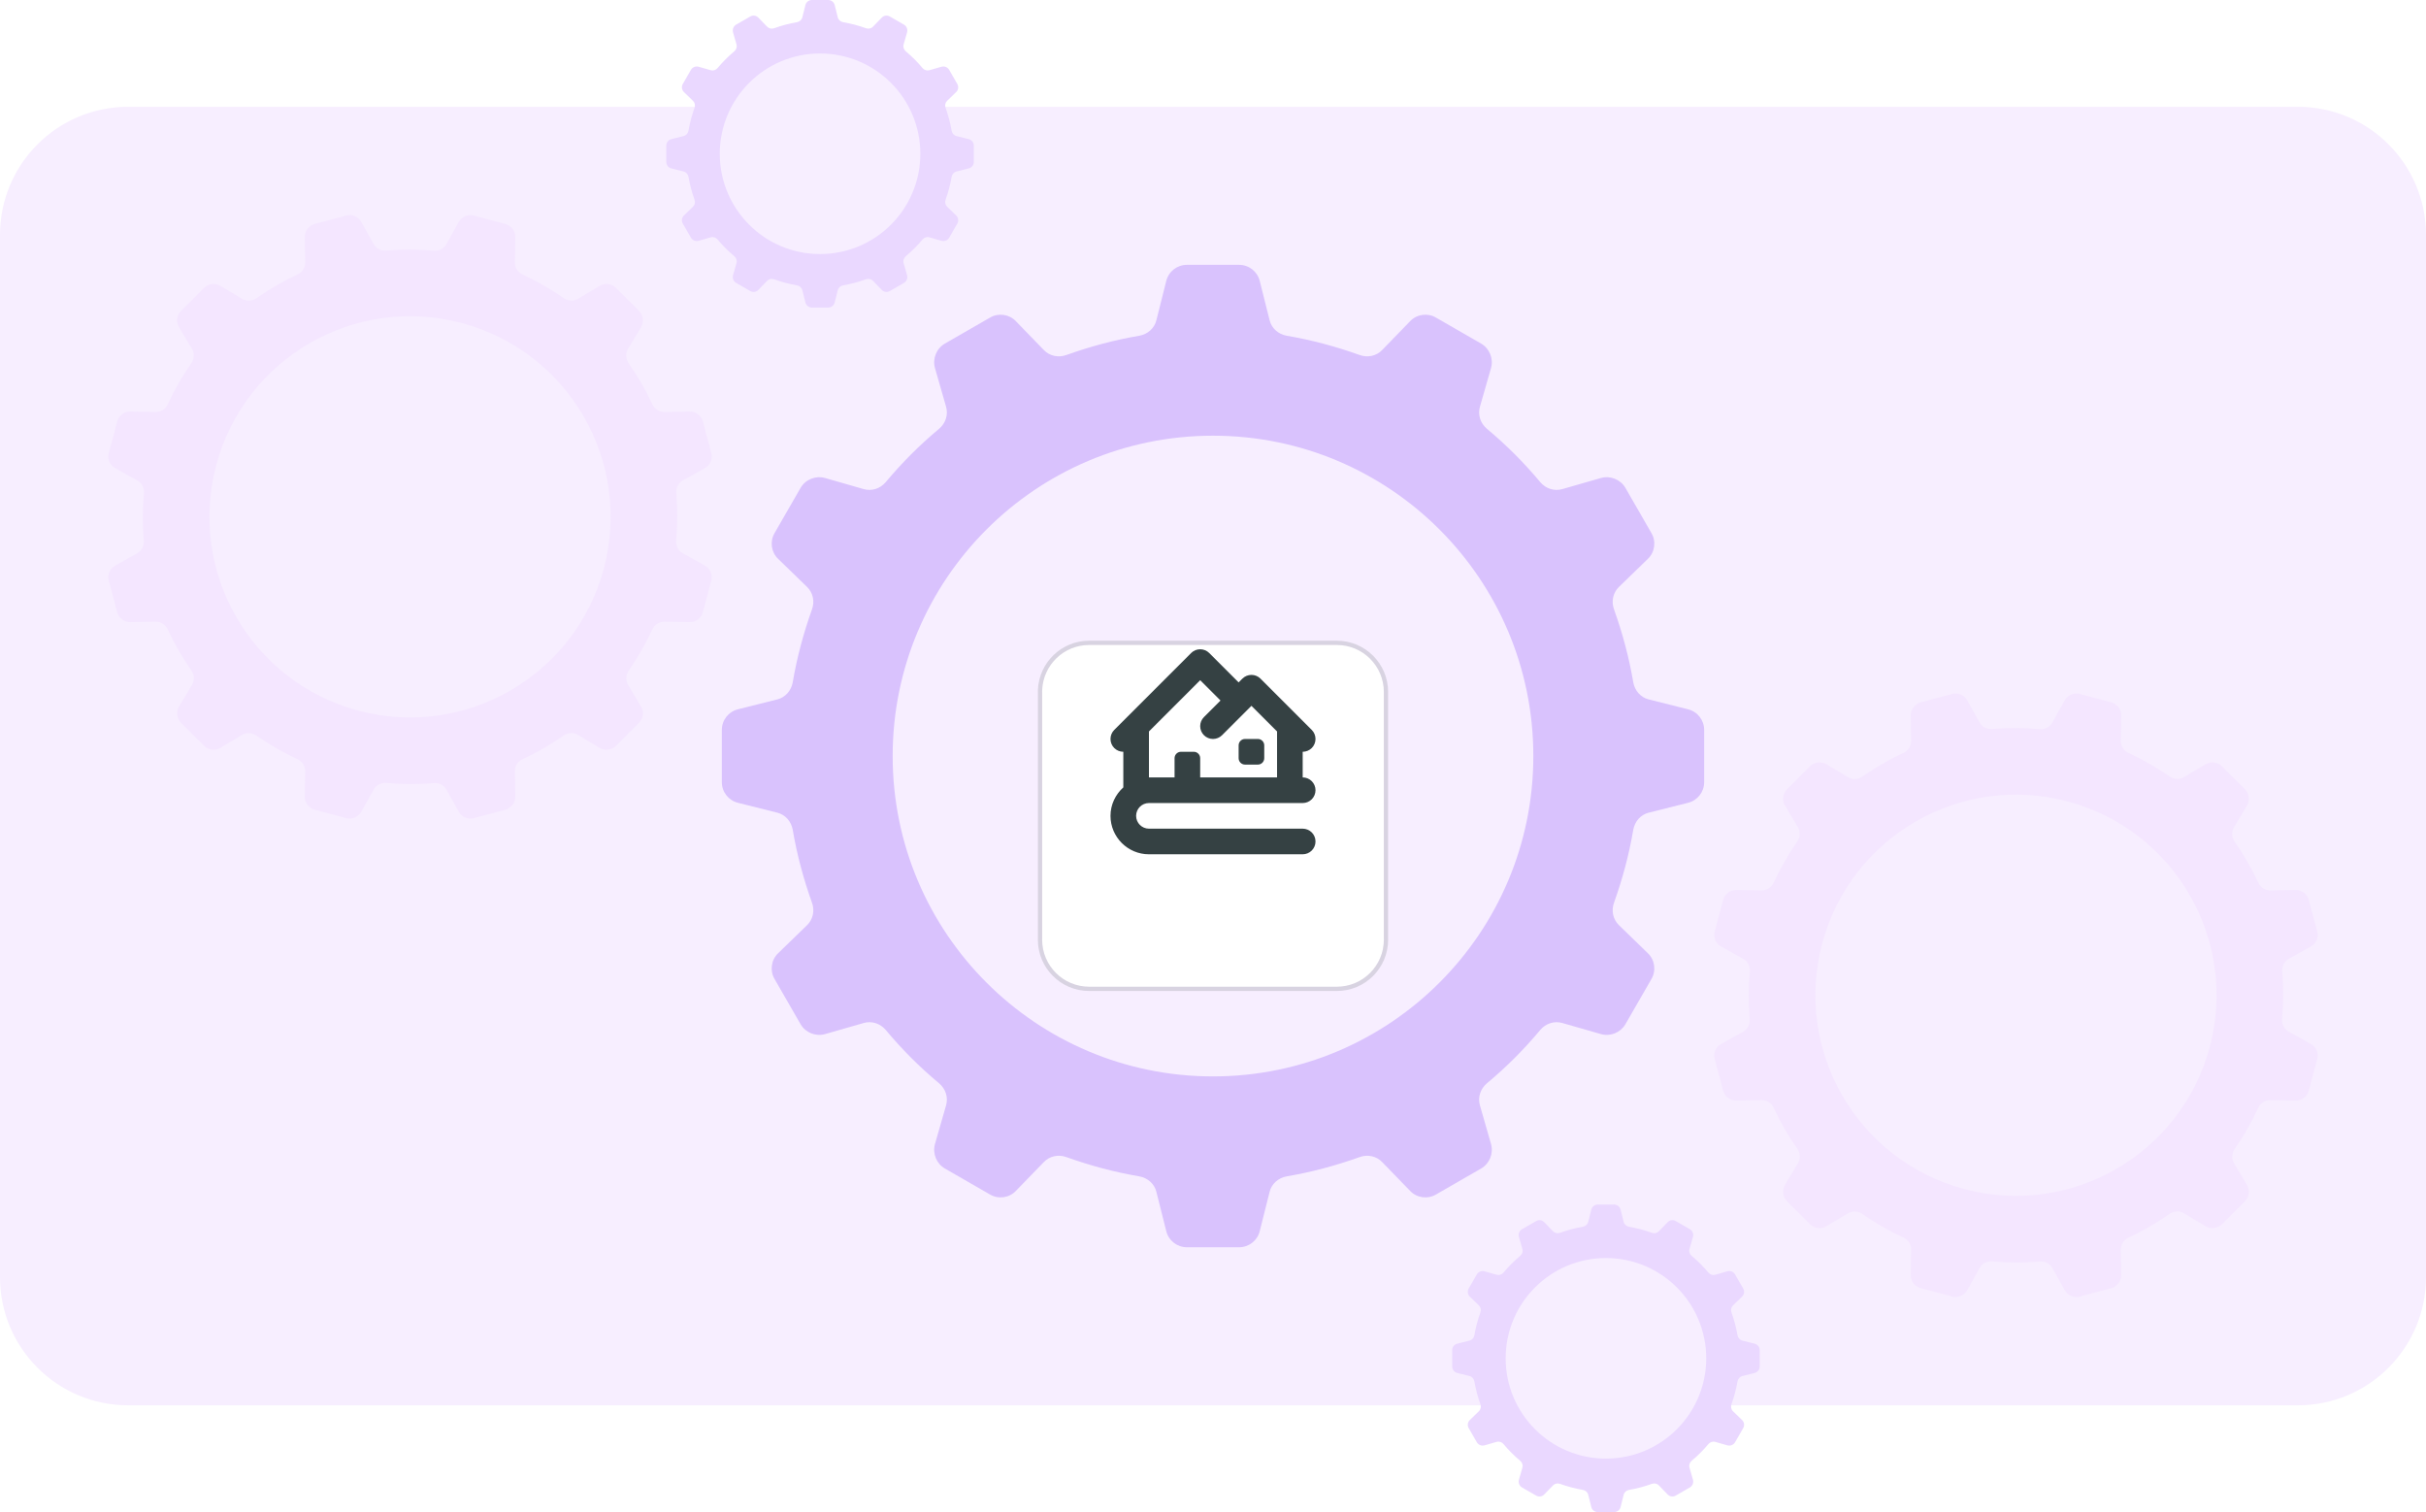 <svg width="568" height="354" viewBox="0 0 568 354" fill="none" xmlns="http://www.w3.org/2000/svg">
<g clip-path="url(#clip0_111_21993)">
<circle cx="376" cy="318" r="28" fill="#F7EEFF"/>
<circle cx="192" cy="36" r="28" fill="#F7EEFF"/>
<path fill-rule="evenodd" clip-rule="evenodd" d="M0 55C0 38.431 13.431 25 30 25L538 25C554.569 25 568 38.431 568 55V299C568 315.569 554.569 329 538 329H30C13.431 329 0 315.569 0 299L0 55Z" fill="#F7EEFF"/>
<path fill-rule="evenodd" clip-rule="evenodd" d="M294.95 288.2C294.4 290.45 292.4 292 290.1 292H277.9C275.6 292 273.6 290.45 273.05 288.2L270.75 279.05C270.3 277.15 268.7 275.75 266.75 275.4C260.85 274.4 255.15 272.85 249.7 270.9C247.8 270.2 245.75 270.65 244.4 272.05L237.85 278.8C236.3 280.45 233.75 280.8 231.8 279.65L221.2 273.55C219.25 272.4 218.3 270.05 218.9 267.85L221.5 258.8C222.05 256.9 221.4 254.9 219.85 253.6C215.35 249.85 211.15 245.65 207.4 241.15C206.1 239.6 204.1 238.95 202.2 239.5L193.15 242.1C190.95 242.7 188.6 241.75 187.45 239.8L181.35 229.2C180.2 227.25 180.55 224.7 182.2 223.15L188.95 216.6C190.35 215.25 190.8 213.2 190.1 211.3C188.15 205.85 186.6 200.15 185.6 194.25C185.25 192.3 183.85 190.7 181.95 190.25L172.8 187.95C170.55 187.4 169 185.4 169 183.1V170.9C169 168.6 170.55 166.6 172.8 166.05L181.95 163.75C183.85 163.3 185.25 161.7 185.6 159.75C186.6 153.85 188.15 148.15 190.1 142.7C190.8 140.8 190.35 138.75 188.95 137.4L182.2 130.85C180.55 129.3 180.2 126.75 181.35 124.8L187.45 114.2C188.6 112.25 190.95 111.3 193.15 111.9L202.2 114.5C204.1 115.05 206.1 114.4 207.4 112.85C211.15 108.35 215.35 104.15 219.85 100.4C221.4 99.1 222.05 97.1 221.5 95.2L218.9 86.15C218.3 83.95 219.25 81.6 221.2 80.45L231.8 74.35C233.75 73.2 236.3 73.55 237.85 75.2L244.4 81.95C245.75 83.35 247.8 83.8 249.7 83.1C255.15 81.15 260.85 79.6 266.75 78.6C268.7 78.25 270.3 76.85 270.75 74.95L273.05 65.8C273.6 63.55 275.6 62 277.9 62H290.1C292.4 62 294.4 63.55 294.95 65.8L297.25 74.95C297.7 76.85 299.3 78.25 301.25 78.6C307.15 79.6 312.85 81.15 318.3 83.1C320.2 83.8 322.25 83.35 323.6 81.95L330.15 75.2C331.7 73.55 334.25 73.2 336.2 74.35L346.8 80.45C348.75 81.6 349.7 83.95 349.1 86.15L346.5 95.2C345.95 97.1 346.6 99.1 348.15 100.4C352.65 104.15 356.85 108.35 360.6 112.85C361.9 114.4 363.9 115.05 365.8 114.5L374.85 111.9C377.05 111.3 379.4 112.25 380.55 114.2L386.65 124.8C387.8 126.75 387.45 129.3 385.8 130.85L379.05 137.4C377.65 138.75 377.2 140.8 377.9 142.7C379.85 148.15 381.4 153.85 382.4 159.75C382.75 161.7 384.15 163.3 386.05 163.75L395.2 166.05C397.45 166.6 399 168.6 399 170.9V183.1C399 185.4 397.45 187.4 395.2 187.95L386.05 190.25C384.15 190.7 382.75 192.3 382.4 194.25C381.4 200.15 379.85 205.85 377.9 211.3C377.2 213.2 377.65 215.25 379.05 216.6L385.8 223.15C387.45 224.7 387.8 227.25 386.65 229.2L380.55 239.8C379.4 241.75 377.05 242.7 374.85 242.1L365.8 239.5C363.9 238.95 361.9 239.6 360.6 241.15C356.85 245.65 352.65 249.85 348.15 253.6C346.6 254.9 345.95 256.9 346.5 258.8L349.1 267.85C349.7 270.05 348.75 272.4 346.8 273.55L336.2 279.65C334.25 280.8 331.7 280.45 330.15 278.8L323.6 272.05C322.25 270.65 320.2 270.2 318.3 270.9C312.85 272.85 307.15 274.4 301.25 275.4C299.3 275.75 297.7 277.15 297.25 279.05L294.95 288.2ZM284 252C325.421 252 359 218.421 359 177C359 135.579 325.421 102 284 102C242.579 102 209 135.579 209 177C209 218.421 242.579 252 284 252Z" fill="#D9C2FD"/>
<path fill-rule="evenodd" clip-rule="evenodd" d="M460.604 302.023C459.907 303.295 458.446 303.908 457.056 303.535L449.678 301.558C448.287 301.185 447.328 299.924 447.36 298.474L447.452 292.568C447.488 291.346 446.747 290.24 445.624 289.713C442.218 288.152 439.023 286.291 436.043 284.228C435.007 283.497 433.694 283.437 432.651 284.065L427.596 287.086C426.391 287.832 424.793 287.631 423.8 286.619L418.378 281.213C417.385 280.201 417.191 278.626 417.91 277.393L420.949 272.341C421.59 271.281 421.521 269.966 420.794 268.929C418.68 265.932 416.821 262.711 415.282 259.382C414.747 258.234 413.643 257.517 412.405 257.542L406.511 257.648C405.083 257.654 403.816 256.699 403.436 255.333L401.465 247.934C401.085 246.569 401.71 245.083 402.959 244.413L408.103 241.546C409.168 240.956 409.773 239.79 409.657 238.527C409.361 234.915 409.347 231.217 409.699 227.487C409.803 226.251 409.215 225.056 408.139 224.476L402.979 221.603C401.707 220.906 401.094 219.445 401.466 218.054L403.443 210.676C403.816 209.285 405.077 208.327 406.527 208.359L412.434 208.45C413.655 208.486 414.761 207.745 415.289 206.623C416.85 203.217 418.711 200.021 420.773 197.041C421.504 196.005 421.565 194.693 420.937 193.65L417.916 188.595C417.169 187.39 417.371 185.791 418.382 184.798L423.789 179.376C424.8 178.383 426.375 178.19 427.609 178.909L432.66 181.948C433.72 182.588 435.035 182.519 436.072 181.793C439.07 179.679 442.29 177.819 445.619 176.281C446.767 175.746 447.484 174.642 447.46 173.403L447.354 167.509C447.347 166.081 448.303 164.814 449.668 164.435L457.067 162.463C458.433 162.084 459.918 162.709 460.588 163.958L463.455 169.101C464.045 170.167 465.212 170.771 466.474 170.656C470.086 170.359 473.784 170.346 477.515 170.697C478.751 170.801 479.945 170.214 480.525 169.138L483.399 163.977C484.096 162.705 485.557 162.092 486.948 162.465L494.325 164.442C495.716 164.814 496.675 166.076 496.643 167.526L496.551 173.432C496.515 174.654 497.256 175.76 498.379 176.287C501.785 177.848 504.981 179.709 507.96 181.772C508.996 182.503 510.309 182.563 511.352 181.935L516.407 178.914C517.612 178.168 519.21 178.369 520.203 179.381L525.625 184.787C526.618 185.799 526.812 187.374 526.093 188.607L523.054 193.659C522.413 194.719 522.482 196.034 523.209 197.071C525.323 200.068 527.182 203.289 528.721 206.618C529.256 207.766 530.36 208.483 531.598 208.458L537.492 208.352C538.92 208.346 540.187 209.301 540.567 210.667L542.538 218.066C542.918 219.431 542.293 220.917 541.044 221.587L535.9 224.454C534.835 225.044 534.231 226.21 534.346 227.473C534.642 231.085 534.656 234.783 534.305 238.513C534.2 239.749 534.788 240.944 535.864 241.524L541.024 244.397C542.296 245.094 542.909 246.555 542.537 247.946L540.56 255.324C540.187 256.715 538.926 257.673 537.476 257.641L531.57 257.549C530.348 257.514 529.242 258.254 528.714 259.377C527.153 262.783 525.292 265.979 523.23 268.959C522.499 269.995 522.439 271.307 523.066 272.35L526.087 277.405C526.834 278.61 526.632 280.209 525.621 281.202L520.214 286.624C519.203 287.617 517.628 287.81 516.394 287.091L511.343 284.052C510.283 283.412 508.968 283.481 507.931 284.207C504.934 286.321 501.713 288.181 498.384 289.719C497.236 290.254 496.519 291.358 496.543 292.597L496.649 298.491C496.656 299.919 495.7 301.186 494.335 301.565L486.936 303.537C485.57 303.916 484.085 303.291 483.415 302.042L480.548 296.899C479.958 295.833 478.791 295.229 477.529 295.344C473.917 295.641 470.219 295.654 466.488 295.303C465.252 295.199 464.058 295.786 463.478 296.862L460.604 302.023ZM459.848 278.357C484.898 285.069 510.646 270.203 517.358 245.153C524.07 220.104 509.204 194.356 484.155 187.643C459.105 180.931 433.357 195.797 426.645 220.847C419.933 245.896 434.799 271.644 459.848 278.357Z" fill="#F4E6FF"/>
<path fill-rule="evenodd" clip-rule="evenodd" d="M84.604 190.023C83.907 191.295 82.447 191.908 81.056 191.535L73.678 189.558C72.287 189.185 71.328 187.924 71.36 186.474L71.452 180.568C71.488 179.346 70.747 178.24 69.624 177.713C66.219 176.152 63.023 174.291 60.043 172.228C59.007 171.497 57.694 171.437 56.651 172.065L51.596 175.086C50.391 175.832 48.793 175.631 47.8 174.619L42.378 169.213C41.385 168.201 41.191 166.626 41.91 165.393L44.949 160.341C45.59 159.281 45.521 157.966 44.794 156.929C42.68 153.932 40.821 150.711 39.282 147.382C38.747 146.234 37.643 145.517 36.405 145.542L30.511 145.648C29.083 145.654 27.816 144.699 27.436 143.333L25.465 135.934C25.085 134.569 25.71 133.083 26.959 132.413L32.103 129.546C33.168 128.956 33.773 127.79 33.657 126.527C33.361 122.915 33.347 119.217 33.699 115.487C33.803 114.251 33.215 113.056 32.139 112.476L26.979 109.603C25.707 108.906 25.094 107.445 25.466 106.054L27.443 98.676C27.816 97.285 29.078 96.327 30.527 96.359L36.434 96.451C37.656 96.486 38.761 95.746 39.289 94.623C40.85 91.217 42.711 88.021 44.773 85.041C45.505 84.005 45.565 82.693 44.937 81.65L41.916 76.595C41.169 75.39 41.371 73.791 42.382 72.798L47.789 67.376C48.8 66.383 50.376 66.19 51.609 66.909L56.66 69.948C57.72 70.588 59.035 70.519 60.072 69.793C63.069 67.679 66.29 65.819 69.619 64.281C70.767 63.746 71.484 62.642 71.46 61.403L71.354 55.509C71.347 54.081 72.303 52.814 73.668 52.435L81.067 50.463C82.433 50.084 83.918 50.709 84.588 51.958L87.456 57.101C88.045 58.167 89.212 58.771 90.474 58.656C94.086 58.359 97.784 58.346 101.515 58.697C102.751 58.801 103.945 58.214 104.525 57.138L107.399 51.977C108.096 50.705 109.557 50.092 110.948 50.465L118.325 52.442C119.716 52.815 120.675 54.076 120.643 55.526L120.551 61.432C120.515 62.654 121.256 63.76 122.379 64.287C125.785 65.848 128.981 67.709 131.96 69.772C132.996 70.503 134.309 70.563 135.352 69.935L140.407 66.914C141.612 66.168 143.21 66.369 144.203 67.381L149.625 72.787C150.618 73.799 150.812 75.374 150.093 76.607L147.054 81.659C146.413 82.719 146.482 84.034 147.209 85.071C149.323 88.068 151.182 91.288 152.721 94.618C153.256 95.766 154.36 96.483 155.598 96.458L161.492 96.352C162.92 96.346 164.187 97.301 164.567 98.667L166.538 106.066C166.918 107.431 166.293 108.917 165.044 109.587L159.9 112.454C158.835 113.044 158.231 114.21 158.346 115.473C158.642 119.085 158.656 122.783 158.305 126.513C158.2 127.749 158.788 128.944 159.864 129.524L165.024 132.397C166.296 133.094 166.909 134.555 166.537 135.946L164.56 143.324C164.187 144.715 162.926 145.673 161.476 145.641L155.57 145.549C154.348 145.514 153.242 146.254 152.714 147.377C151.153 150.783 149.292 153.979 147.23 156.959C146.499 157.995 146.439 159.307 147.066 160.35L150.087 165.405C150.834 166.61 150.632 168.209 149.621 169.202L144.214 174.624C143.203 175.617 141.628 175.81 140.394 175.091L135.343 172.052C134.283 171.412 132.968 171.481 131.931 172.207C128.934 174.321 125.713 176.181 122.384 177.719C121.236 178.254 120.519 179.358 120.543 180.597L120.649 186.491C120.656 187.919 119.7 189.186 118.335 189.565L110.936 191.537C109.57 191.916 108.085 191.291 107.415 190.042L104.548 184.899C103.958 183.833 102.791 183.229 101.529 183.344C97.917 183.641 94.219 183.654 90.489 183.303C89.252 183.199 88.058 183.786 87.478 184.862L84.604 190.023ZM83.848 166.357C108.898 173.069 134.646 158.203 141.358 133.153C148.07 108.104 133.204 82.356 108.155 75.644C83.105 68.931 57.357 83.797 50.645 108.847C43.933 133.896 58.799 159.644 83.848 166.357Z" fill="#F4E6FF"/>
<path fill-rule="evenodd" clip-rule="evenodd" d="M195.428 70.81C195.256 71.515 194.63 72 193.91 72H190.09C189.37 72 188.744 71.515 188.572 70.81L187.852 67.946C187.711 67.351 187.21 66.913 186.6 66.803C184.753 66.49 182.969 66.005 181.263 65.395C180.668 65.176 180.026 65.317 179.603 65.755L177.553 67.868C177.068 68.384 176.27 68.494 175.659 68.134L172.341 66.224C171.73 65.864 171.433 65.129 171.621 64.44L172.435 61.607C172.607 61.012 172.403 60.386 171.918 59.979C170.51 58.805 169.195 57.49 168.021 56.082C167.614 55.596 166.988 55.393 166.393 55.565L163.56 56.379C162.871 56.567 162.136 56.27 161.776 55.659L159.866 52.341C159.506 51.73 159.616 50.932 160.132 50.447L162.245 48.397C162.683 47.974 162.824 47.332 162.605 46.737C161.995 45.031 161.51 43.247 161.197 41.4C161.087 40.79 160.649 40.289 160.054 40.148L157.19 39.428C156.485 39.256 156 38.63 156 37.91V34.09C156 33.37 156.485 32.744 157.19 32.572L160.054 31.852C160.649 31.711 161.087 31.21 161.197 30.6C161.51 28.753 161.995 26.969 162.605 25.263C162.824 24.668 162.683 24.026 162.245 23.604L160.132 21.553C159.616 21.068 159.506 20.27 159.866 19.659L161.776 16.341C162.136 15.73 162.871 15.433 163.56 15.621L166.393 16.435C166.988 16.607 167.614 16.404 168.021 15.918C169.195 14.51 170.51 13.195 171.918 12.021C172.403 11.614 172.607 10.988 172.435 10.393L171.621 7.56C171.433 6.871 171.73 6.136 172.341 5.776L175.659 3.866C176.27 3.506 177.068 3.616 177.553 4.132L179.603 6.245C180.026 6.683 180.668 6.824 181.263 6.605C182.969 5.995 184.753 5.51 186.6 5.197C187.21 5.087 187.711 4.649 187.852 4.054L188.572 1.19C188.744 0.485 189.37 0 190.09 0H193.91C194.63 0 195.256 0.485 195.428 1.19L196.148 4.054C196.289 4.649 196.79 5.087 197.4 5.197C199.247 5.51 201.031 5.995 202.737 6.605C203.332 6.824 203.974 6.683 204.397 6.245L206.447 4.132C206.932 3.616 207.73 3.506 208.341 3.866L211.659 5.776C212.27 6.136 212.567 6.871 212.379 7.56L211.565 10.393C211.393 10.988 211.597 11.614 212.082 12.021C213.49 13.195 214.805 14.51 215.979 15.918C216.386 16.404 217.012 16.607 217.607 16.435L220.44 15.621C221.129 15.433 221.864 15.73 222.224 16.341L224.134 19.659C224.494 20.27 224.384 21.068 223.868 21.553L221.755 23.604C221.317 24.026 221.176 24.668 221.395 25.263C222.005 26.969 222.49 28.753 222.803 30.6C222.913 31.21 223.351 31.711 223.946 31.852L226.81 32.572C227.515 32.744 228 33.37 228 34.09V37.91C228 38.63 227.515 39.256 226.81 39.428L223.946 40.148C223.351 40.289 222.913 40.79 222.803 41.4C222.49 43.247 222.005 45.031 221.395 46.737C221.176 47.332 221.317 47.974 221.755 48.397L223.868 50.447C224.384 50.932 224.494 51.73 224.134 52.341L222.224 55.659C221.864 56.27 221.129 56.567 220.44 56.379L217.607 55.565C217.012 55.393 216.386 55.596 215.979 56.082C214.805 57.49 213.49 58.805 212.082 59.979C211.597 60.386 211.393 61.012 211.565 61.607L212.379 64.44C212.567 65.129 212.27 65.864 211.659 66.224L208.341 68.134C207.73 68.494 206.932 68.384 206.447 67.868L204.397 65.755C203.974 65.317 203.332 65.176 202.737 65.395C201.031 66.005 199.247 66.49 197.4 66.803C196.79 66.913 196.289 67.351 196.148 67.946L195.428 70.81ZM192 59.478C204.967 59.478 215.478 48.967 215.478 36C215.478 23.033 204.967 12.522 192 12.522C179.033 12.522 168.522 23.033 168.522 36C168.522 48.967 179.033 59.478 192 59.478Z" fill="#EAD8FF"/>
<path fill-rule="evenodd" clip-rule="evenodd" d="M379.428 352.81C379.256 353.515 378.63 354 377.91 354H374.09C373.37 354 372.744 353.515 372.572 352.81L371.852 349.946C371.711 349.351 371.21 348.913 370.6 348.803C368.753 348.49 366.969 348.005 365.263 347.395C364.668 347.176 364.026 347.317 363.603 347.755L361.553 349.868C361.068 350.384 360.27 350.494 359.659 350.134L356.341 348.224C355.73 347.864 355.433 347.129 355.621 346.44L356.435 343.607C356.607 343.012 356.403 342.386 355.918 341.979C354.51 340.805 353.195 339.49 352.021 338.082C351.614 337.597 350.988 337.393 350.393 337.565L347.56 338.379C346.871 338.567 346.136 338.27 345.776 337.659L343.866 334.341C343.506 333.73 343.616 332.932 344.132 332.447L346.245 330.397C346.683 329.974 346.824 329.332 346.605 328.737C345.995 327.031 345.51 325.247 345.197 323.4C345.087 322.79 344.649 322.289 344.054 322.148L341.19 321.428C340.485 321.256 340 320.63 340 319.91V316.09C340 315.37 340.485 314.744 341.19 314.572L344.054 313.852C344.649 313.711 345.087 313.21 345.197 312.6C345.51 310.753 345.995 308.969 346.605 307.263C346.824 306.668 346.683 306.026 346.245 305.603L344.132 303.553C343.616 303.068 343.506 302.27 343.866 301.659L345.776 298.341C346.136 297.73 346.871 297.433 347.56 297.621L350.393 298.435C350.988 298.607 351.614 298.403 352.021 297.918C353.195 296.51 354.51 295.195 355.918 294.021C356.403 293.614 356.607 292.988 356.435 292.393L355.621 289.56C355.433 288.871 355.73 288.136 356.341 287.776L359.659 285.866C360.27 285.506 361.068 285.616 361.553 286.132L363.603 288.245C364.026 288.683 364.668 288.824 365.263 288.605C366.969 287.995 368.753 287.51 370.6 287.197C371.21 287.087 371.711 286.649 371.852 286.054L372.572 283.19C372.744 282.485 373.37 282 374.09 282H377.91C378.63 282 379.256 282.485 379.428 283.19L380.148 286.054C380.289 286.649 380.79 287.087 381.4 287.197C383.247 287.51 385.031 287.995 386.737 288.605C387.332 288.824 387.974 288.683 388.397 288.245L390.447 286.132C390.932 285.616 391.73 285.506 392.341 285.866L395.659 287.776C396.27 288.136 396.567 288.871 396.379 289.56L395.565 292.393C395.393 292.988 395.597 293.614 396.082 294.021C397.49 295.195 398.805 296.51 399.979 297.918C400.386 298.403 401.012 298.607 401.607 298.435L404.44 297.621C405.129 297.433 405.864 297.73 406.224 298.341L408.134 301.659C408.494 302.27 408.384 303.068 407.868 303.553L405.755 305.603C405.317 306.026 405.176 306.668 405.395 307.263C406.005 308.969 406.49 310.753 406.803 312.6C406.913 313.21 407.351 313.711 407.946 313.852L410.81 314.572C411.515 314.744 412 315.37 412 316.09V319.91C412 320.63 411.515 321.256 410.81 321.428L407.946 322.148C407.351 322.289 406.913 322.79 406.803 323.4C406.49 325.247 406.005 327.031 405.395 328.737C405.176 329.332 405.317 329.974 405.755 330.397L407.868 332.447C408.384 332.932 408.494 333.73 408.134 334.341L406.224 337.659C405.864 338.27 405.129 338.567 404.44 338.379L401.607 337.565C401.012 337.393 400.386 337.597 399.979 338.082C398.805 339.49 397.49 340.805 396.082 341.979C395.597 342.386 395.393 343.012 395.565 343.607L396.379 346.44C396.567 347.129 396.27 347.864 395.659 348.224L392.341 350.134C391.73 350.494 390.932 350.384 390.447 349.868L388.397 347.755C387.974 347.317 387.332 347.176 386.737 347.395C385.031 348.005 383.247 348.49 381.4 348.803C380.79 348.913 380.289 349.351 380.148 349.946L379.428 352.81ZM376 341.478C388.967 341.478 399.478 330.967 399.478 318C399.478 305.033 388.967 294.522 376 294.522C363.033 294.522 352.522 305.033 352.522 318C352.522 330.967 363.033 341.478 376 341.478Z" fill="#EAD8FF"/>
<g filter="url(#filter0_ddd_111_21993)">
<path fill-rule="evenodd" clip-rule="evenodd" d="M244 148C244 141.925 248.925 137 255 137H313C319.075 137 324 141.925 324 148V206C324 212.075 319.075 217 313 217H255C248.925 217 244 212.075 244 206V148Z" fill="white"/>
<path d="M313 136.5C319.351 136.5 324.5 141.649 324.5 148V206C324.5 212.351 319.351 217.5 313 217.5H255C248.649 217.5 243.5 212.351 243.5 206V148L243.515 147.408C243.823 141.332 248.847 136.5 255 136.5H313Z" stroke="#354143" stroke-opacity="0.16"/>
</g>
<path fill-rule="evenodd" clip-rule="evenodd" d="M290 177.501V174.501C290 173.673 290.672 173.001 291.5 173.001H294.5C295.328 173.001 295.999 173.673 295.999 174.501V177.501C295.999 178.329 295.328 179.001 294.5 179.001H291.5C290.671 179.001 290 178.329 290 177.501ZM269.001 171.243L281.001 159.243L285.758 164.001L281.879 167.88C281.316 168.442 280.999 169.205 280.999 170.001C280.999 170.797 281.316 171.56 281.879 172.122C282.441 172.685 283.204 173.002 284 173.002C284.796 173.002 285.559 172.685 286.121 172.122L292.999 165.243L298.999 171.243V182.001H281V177.501C281 176.673 280.328 176.001 279.5 176.001H276.5C275.672 176.001 275.001 176.673 275.001 177.501V182.001H269.001V171.243ZM269.001 188.001H304.999C305.795 188.001 306.558 187.685 307.121 187.123C307.684 186.56 308 185.797 307.999 185.001C308 184.205 307.684 183.442 307.121 182.879C306.558 182.317 305.795 182.001 304.999 182.001V176.001C305.795 176.001 306.558 175.685 307.12 175.122C307.684 174.559 308 173.796 308 173.001C308 172.205 307.684 171.442 307.12 170.88L295.12 158.88C294.558 158.316 293.795 158 292.999 158C292.204 158 291.441 158.316 290.878 158.88L290 159.759L283.121 152.88C282.559 152.316 281.796 152 281 152C280.204 152 279.441 152.316 278.879 152.88L260.88 170.88C260.316 171.442 260 172.205 260 173.001C260 173.796 260.316 174.559 260.88 175.122C261.442 175.685 262.205 176.001 263.001 176.001V184.34C261.174 185.99 260.001 188.351 260.001 191C260.001 195.962 264.039 200 269.001 200H304.999C305.795 200 306.558 199.684 307.121 199.122C307.684 198.559 308 197.796 307.999 197C308 196.204 307.684 195.441 307.121 194.878C306.558 194.316 305.795 194 304.999 194H269.001C267.344 193.998 266.002 192.656 266.001 191C266.002 189.344 267.345 188.002 269.001 188.001V188.001Z" fill="#354143"/>
</g>
<defs>
<filter id="filter0_ddd_111_21993" x="227" y="128" width="114" height="114" filterUnits="userSpaceOnUse" color-interpolation-filters="sRGB">
<feFlood flood-opacity="0" result="BackgroundImageFix"/>
<feColorMatrix in="SourceAlpha" type="matrix" values="0 0 0 0 0 0 0 0 0 0 0 0 0 0 0 0 0 0 127 0" result="hardAlpha"/>
<feOffset dy="8"/>
<feGaussianBlur stdDeviation="8"/>
<feColorMatrix type="matrix" values="0 0 0 0 0 0 0 0 0 0 0 0 0 0 0 0 0 0 0.02 0"/>
<feBlend mode="normal" in2="BackgroundImageFix" result="effect1_dropShadow_111_21993"/>
<feColorMatrix in="SourceAlpha" type="matrix" values="0 0 0 0 0 0 0 0 0 0 0 0 0 0 0 0 0 0 127 0" result="hardAlpha"/>
<feOffset dy="4"/>
<feGaussianBlur stdDeviation="4"/>
<feColorMatrix type="matrix" values="0 0 0 0 0 0 0 0 0 0 0 0 0 0 0 0 0 0 0.02 0"/>
<feBlend mode="normal" in2="effect1_dropShadow_111_21993" result="effect2_dropShadow_111_21993"/>
<feColorMatrix in="SourceAlpha" type="matrix" values="0 0 0 0 0 0 0 0 0 0 0 0 0 0 0 0 0 0 127 0" result="hardAlpha"/>
<feOffset dy="2"/>
<feGaussianBlur stdDeviation="2"/>
<feColorMatrix type="matrix" values="0 0 0 0 0 0 0 0 0 0 0 0 0 0 0 0 0 0 0.02 0"/>
<feBlend mode="normal" in2="effect2_dropShadow_111_21993" result="effect3_dropShadow_111_21993"/>
<feBlend mode="normal" in="SourceGraphic" in2="effect3_dropShadow_111_21993" result="shape"/>
</filter>
<clipPath id="clip0_111_21993">
<rect width="568" height="354" fill="white"/>
</clipPath>
</defs>
</svg>
